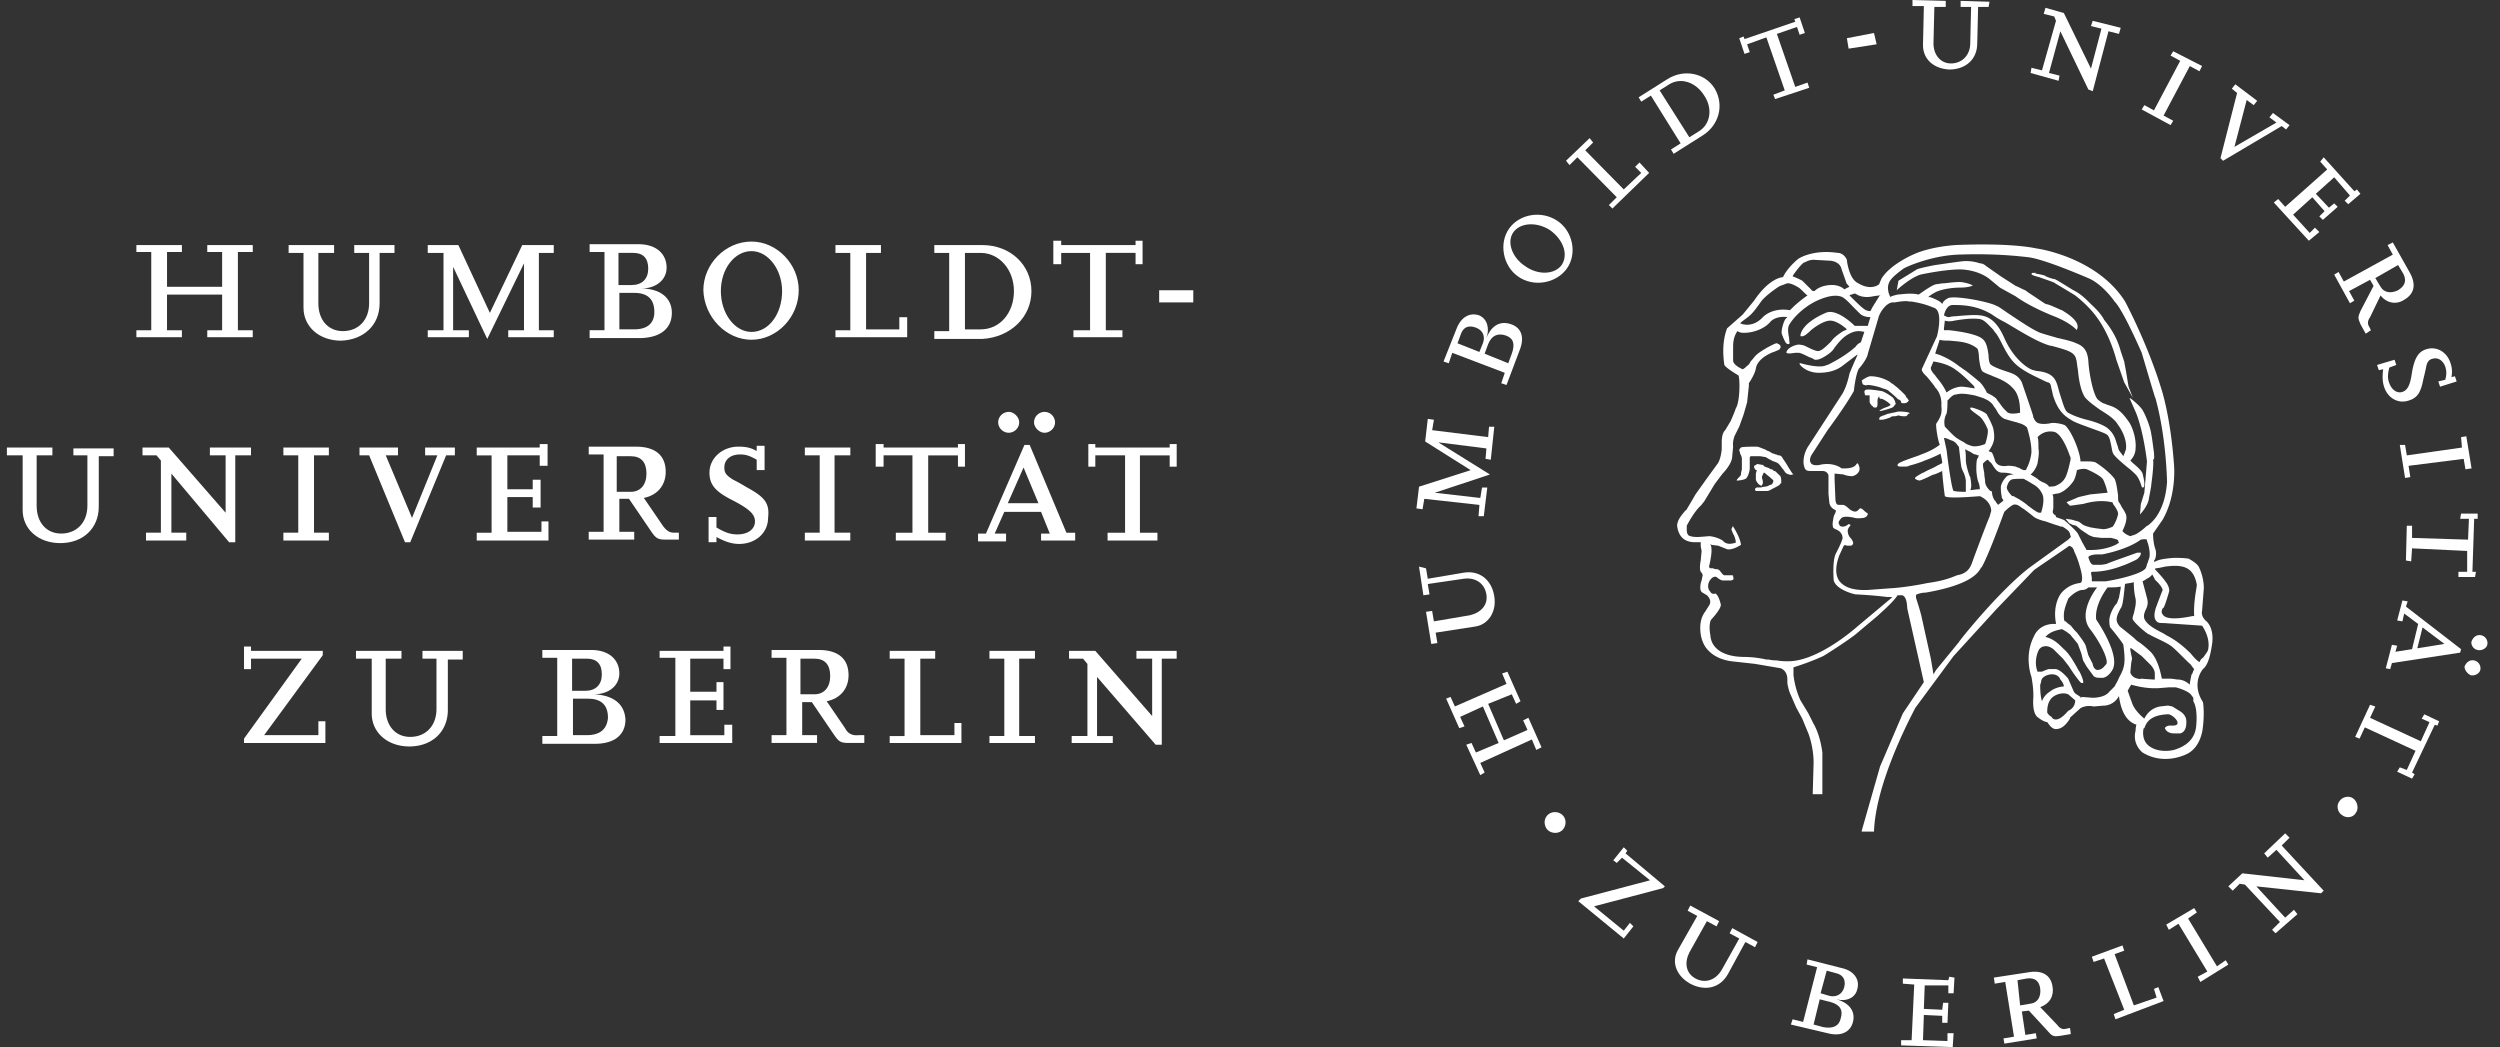 <svg xmlns="http://www.w3.org/2000/svg" fill="none" viewBox="0 0 191 80">
  <rect x="0" y="0" width="191" height="80" fill="#333333" stroke="none"/>
  <path
    fill="#fff"
    d="m151.996.133-2.205-.067v.465h.802l-.067 2.789c0 .863-.602 1.527-1.471 1.527-.802 0-1.337-.664-1.337-1.527l.067-2.789h.869V.066L146.114 0v.465h.869l-.067 2.987c0 1.063.802 1.793 2.006 1.86 1.27 0 2.139-.797 2.139-1.992l.066-2.789h.803l.066-.398ZM135.753 2.59l1.537-.532.201.598.401-.133-.401-1.195-.401.133.067.199-3.877 1.328-.067-.2-.334.133.401 1.195.401-.133-.201-.597 1.471-.531 1.403 4.05-.869.332.134.332 2.607-.864-.134-.398-.935.332-1.404-4.05Z"
  />
  <path
    fill="#fff"
    fill-rule="evenodd"
    d="m130.071 10.357-2.206 1.394-.2-.332.735-.465-2.273-3.651-.735.464-.201-.332 2.206-1.394c1.27-.797 2.875-.465 3.61.73.735 1.262.334 2.789-.936 3.586Zm-3.275-3.453 2.272 3.585.736-.464c.869-.532 1.069-1.727.401-2.722-.669-1.063-1.805-1.395-2.674-.863l-.735.464Z"
    clip-rule="evenodd"
  />
  <path
    fill="#fff"
    d="m125.391 13.21-1.336 1.262-2.942-2.987.602-.598-.267-.332-1.805 1.726.267.332.602-.597 3.008 3.054-.602.597.268.266 2.807-2.722-.735-.797-.334.332.467.465Z"
  />
  <path
    fill="#fff"
    fill-rule="evenodd"
    d="M118.974 16.865c1.203.797 1.537 2.523.735 3.652-.802 1.128-2.54 1.46-3.743.597-1.137-.797-1.471-2.523-.669-3.651.803-1.13 2.474-1.395 3.677-.598Zm-.535.73c-1.003-.664-2.273-.597-2.807.133-.535.73-.134 1.925.869 2.59 1.002.73 2.272.663 2.807-.067.535-.797.134-1.925-.869-2.656Z"
    clip-rule="evenodd"
  />
  <path
    fill="#fff"
    d="M83.281 25.23h-1.27v.532h3.743v-.531h-1.27v-5.91h2.273v.864h.535v-1.793h-.535v.332h-5.682v-.332h-.601v1.793h.601v-.863h2.206v5.909Z"
  />
  <path
    fill="#fff"
    fill-rule="evenodd"
    d="M61.022 22.172c0 2.059-1.67 3.785-3.61 3.785-1.938 0-3.609-1.726-3.676-3.785 0-1.991 1.671-3.717 3.677-3.717 1.938 0 3.61 1.726 3.61 3.718Zm-1.27.067c0-1.66-1.07-3.054-2.34-3.054-1.27 0-2.339 1.328-2.339 3.054 0 1.726 1.07 3.12 2.34 3.12 1.337 0 2.34-1.394 2.34-3.12ZM51.33 23.902c0-1.129-.87-1.86-2.34-1.86 1.137 0 1.939-.663 1.939-1.593 0-1.062-.802-1.792-2.14-1.792h-3.742v.597h1.136v5.976h-1.136v.597h4.01c1.404-.066 2.273-.73 2.273-1.925Zm-4.01 1.261v-2.788h1.136c1.002 0 1.537.465 1.537 1.46 0 .863-.535 1.328-1.537 1.328h-1.137Zm1.069-5.842c.735 0 1.136.398 1.136 1.195s-.468 1.261-1.27 1.261h-1.003v-2.456h1.137Z"
    clip-rule="evenodd"
  />
  <path
    fill="#fff"
    d="M12.76 22.509h4.211v2.722h-1.136v.53h3.476v-.53h-1.136v-5.976h1.136v-.53h-3.476v.53h1.136v2.656h-4.21v-2.656h1.136v-.53H10.42v.53h1.136v5.976h-1.136v.53h3.476v-.53H12.76v-2.722ZM29.002 23.172v-3.85h1.137v-.598h-3.075v.598H28.2v3.85c0 1.262-.802 2.125-2.005 2.125-1.136 0-1.872-.863-1.872-2.125v-3.85h1.203v-.598h-3.475v.598h1.136v4.183c0 1.46 1.203 2.522 2.874 2.522 1.738-.066 2.941-1.195 2.941-2.855ZM40.033 25.23V20.12l-2.807 5.776-2.607-5.51v4.846h1.203v.53H32.68v-.53h1.204v-5.91H32.68v-.597h2.34l2.406 5.179 2.474-5.179h2.406v.598H41.17v5.909h1.136v.53H38.83v-.53h1.203ZM68.708 25.164h-2.54v-5.842h1.136v-.598h-3.476v.598h1.136v5.909h-1.136v.53h5.481v-1.526h-.601v.93Z"
  />
  <path
    fill="#fff"
    fill-rule="evenodd"
    d="M75.058 18.724c2.14 0 3.744 1.527 3.744 3.519 0 1.992-1.605 3.519-3.744 3.652h-3.676v-.598h1.136v-5.975h-1.136v-.598h3.676Zm-1.336.598v5.842h1.203c1.47 0 2.54-1.261 2.54-2.921s-1.136-2.921-2.54-2.921h-1.203Z"
    clip-rule="evenodd"
  />
  <path
    fill="#fff"
    d="M88.56 22.174h2.607v.929H88.56v-.93ZM5.607 34.789h1.07v3.85c0 1.262-.802 2.125-2.005 2.125-1.137 0-1.872-.863-1.872-2.125v-3.85h1.203v-.598H.527v.598h1.204v4.182c0 1.461 1.203 2.523 2.874 2.523 1.738 0 2.941-1.128 2.941-2.788v-3.85h1.136v-.598H5.607v.53ZM17.238 34.789h-1.203v-.598h3.142v.598h-1.203v6.639h-.468l-4.412-5.245v4.515h1.136v.597h-3.075v-.597h1.137v-5.51l-.334-.4h-1.07v-.597h2.005l4.345 4.98v-4.382ZM22.788 40.698H21.65v.597h3.476v-.597h-1.136v-5.91h1.136v-.597h-3.476v.598h1.137v5.909ZM28.201 34.789h-.735v-.598h2.941v.598h-.936l2.006 4.78 1.938-4.78h-.936v-.598h2.273v.598h-.668l-2.741 6.639h-.401l-2.74-6.64ZM41.368 40.632h-2.606v-2.655H40.7v.796h.602V36.65H40.7v.73h-1.938v-2.59h2.473v.798h.601v-1.66h-.601v.265h-4.813v.598h1.136v5.909h-1.136v.597h5.481v-1.46h-.535v.796Z"
  />
  <path
    fill="#fff"
    fill-rule="evenodd"
    d="M51.864 40.697v.53h-.936c-.669 0-.802-.066-1.203-.663l-1.672-2.457h-.735v2.523h1.137v.598h-3.476v-.598h1.136v-5.909h-1.136v-.597h3.61c1.47 0 2.272.664 2.272 1.925 0 1.063-.668 1.793-1.671 1.992l1.404 2.058c.267.398.534.598.868.598h.402Zm-4.746-5.843v2.722h1.07c.734 0 1.202-.53 1.202-1.394 0-.863-.4-1.328-1.203-1.328h-1.07Z"
    clip-rule="evenodd"
  />
  <path
    fill="#fff"
    d="M57.077 37.243c-.334-.199-.669-.398-1.07-.597-.534-.332-.668-.531-.668-.93 0-.597.468-.996 1.203-.996.401 0 .669.067 1.27.399v.796h.602v-1.858h-.602v.398c-.468-.266-.869-.332-1.404-.332-1.203 0-2.205.863-2.205 1.992 0 .929.467 1.46 1.804 2.124 1.27.664 1.672 1.062 1.672 1.594 0 .597-.535.995-1.337.995-.535 0-.936-.133-1.605-.53V39.5h-.601v1.925h.601v-.398c.602.331 1.137.53 1.738.53 1.27 0 2.206-.862 2.206-1.991.134-1.129-.267-1.593-1.604-2.324ZM64.965 34.789H63.76v5.909h1.203v.597H61.49v-.597h1.136v-5.91h-1.136v-.597h3.476v.598ZM67.506 33.927h-.602v1.726h.602v-.863h2.205v5.909h-1.27v.597h3.81V40.7h-1.336v-5.91h2.272v.864h.535v-1.726h-.535v.265h-5.681v-.265ZM76.262 32.265c0-.465.401-.797.802-.797s.802.399.802.797c0 .465-.4.797-.802.797a.81.81 0 0 1-.802-.797Z"
  />
  <path
    fill="#fff"
    fill-rule="evenodd"
    d="M79.537 41.297h2.607V40.7h-.669l-2.807-6.706h-.401l-2.941 6.772h-.602v.598h2.14v-.598h-.87l.736-1.66h2.807l.668 1.66h-.668v.531Zm-2.54-2.855L78.2 35.72l1.136 2.722h-2.34Z"
    clip-rule="evenodd"
  />
  <path
    fill="#fff"
    d="M80.605 32.265c0 .465-.4.797-.802.797-.4 0-.802-.399-.802-.797 0-.465.401-.797.802-.797a.81.81 0 0 1 .802.797ZM89.364 33.927v.265h-5.682v-.265h-.534v1.726h.534v-.863h2.273v5.909h-1.337v.597h3.81V40.7h-1.337v-5.91h2.273v.864h.535v-1.726h-.535ZM24.66 49.726v.332l-4.48 6.108h4.145v-1.063h.535v1.66h-6.217v-.332l4.412-6.108h-3.877v.797h-.535v-1.726h.535v.332h5.481ZM32.277 50.323h1.07v3.85c0 1.262-.802 2.125-2.006 2.125-1.136 0-1.871-.863-1.871-2.124v-3.85h1.203v-.598h-3.476v.597H28.4v4.183c0 1.46 1.204 2.523 2.875 2.523 1.738 0 2.94-1.129 2.94-2.789v-3.85h1.137v-.664h-3.075v.597Z"
  />
  <path
    fill="#fff"
    fill-rule="evenodd"
    d="M47.318 51.45c0 .93-.802 1.594-1.939 1.594 1.47.067 2.34.73 2.407 1.926 0 1.195-.87 1.858-2.34 1.858h-4.01v-.597h1.136v-5.975h-1.137v-.598h3.744c1.337 0 2.139.73 2.139 1.793Zm-3.543 4.715h1.07c1.002 0 1.537-.465 1.604-1.328 0-.996-.535-1.46-1.538-1.46h-1.136v2.788Zm1.07-5.843h-1.137v2.457h1.003c.802 0 1.27-.465 1.27-1.262 0-.796-.401-1.195-1.137-1.195Z"
    clip-rule="evenodd"
  />
  <path
    fill="#fff"
    d="M54.739 53.51v.73h.535v-2.124h-.535v.73h-2.005v-2.523h2.54v.797h.534v-1.726h-.534v.332h-4.88v.53h1.203v5.976h-1.203v.531h5.548V55.37h-.602v.797h-2.606V53.51h2.005Z"
  />
  <path
    fill="#fff"
    fill-rule="evenodd"
    d="m63.16 53.575 1.403 2.058c.2.399.535.598 1.07.532h.4v.597h-1.136c-.668 0-.802-.066-1.203-.664l-1.671-2.456h-.736v2.523h1.137v.597h-3.476v-.597h1.136v-5.91h-1.136v-.597h3.61c1.47 0 2.272.664 2.272 1.926 0 1.062-.668 1.792-1.67 1.991Zm-2.006-3.253v2.722h1.07c.735 0 1.203-.53 1.203-1.394 0-.863-.401-1.328-1.204-1.328h-1.07Z"
    clip-rule="evenodd"
  />
  <path
    fill="#fff"
    d="M70.311 50.323h1.137v-.597h-3.476v.597h1.136v5.91h-1.136v.53h5.481v-1.527h-.535v.93h-2.607v-5.843ZM75.594 56.232h1.136v-5.909h-1.136v-.597h3.476v.597h-1.204v5.91h1.204v.53h-3.476v-.53ZM88.025 54.705l-4.345-4.98h-2.005v.598h1.07l.334.399v5.51h-1.203v.531h3.141v-.53h-1.203v-4.515l4.479 5.178h.467v-6.573h1.137v-.597h-3.075v.597h1.203v4.382ZM119.443 62.341c.268.332.201.863-.133 1.129-.335.265-.869.199-1.137-.133-.267-.399-.2-.863.134-1.129.334-.265.869-.199 1.136.133ZM124.056 71.105l-2.273-1.86 5.281-1.394.134-.132-3.008-2.523.134-.2-.268-.265-.802.996.267.2.401-.4 2.139 1.727-5.28 1.394-.201.2 3.476 2.854.735-.93-.267-.265-.468.598ZM132.345 70.908l1.938 1.062-.2.398-.736-.398-1.337 2.456c-.601 1.063-1.738 1.328-2.874.73-1.069-.597-1.47-1.66-.936-2.589l1.471-2.589-.735-.398.2-.399 2.206 1.195-.201.399-.735-.399-1.337 2.39c-.401.797-.267 1.594.468 1.992.735.399 1.538.133 2.005-.664l1.337-2.39-.735-.398.201-.398Z"
  />
  <path
    fill="#fff"
    fill-rule="evenodd"
    d="M139.629 78.938c1.002.265 1.738-.067 1.938-.863.201-.797-.267-1.46-1.27-1.727.802.2 1.471-.132 1.604-.796.201-.73-.267-1.394-1.203-1.594l-2.607-.663-.067.398.803.199-1.07 4.183-.802-.2-.134.399 2.808.664Zm-.067-4.78.735.199c.535.133.735.53.602 1.062-.134.531-.602.797-1.137.664l-.668-.2.468-1.725Zm-.535 2.19.802.2c.736.199 1.003.597.802 1.261-.133.598-.601.797-1.337.664l-.735-.2.468-1.924Z"
    clip-rule="evenodd"
  />
  <path
    fill="#fff"
    d="m146.983 77.543-.067 1.926 1.871.066v-.597h.468L149.188 80l-3.943-.133v-.398h.802l.2-4.25-.869-.066v-.398l3.476.133.067-.266.401.067-.067 1.195h-.401v-.598h-1.805l-.066 1.793 1.403.066.067-.53h.401l-.067 1.526h-.401v-.531l-1.403-.067Z"
  />
  <path
    fill="#fff"
    fill-rule="evenodd"
    d="m158.147 78.538-.335.066c-.267.067-.468-.066-.668-.332l-1.27-1.327c.735-.266 1.069-.863.936-1.594-.134-.863-.802-1.261-1.872-1.062l-2.607.398.067.465.802-.133.669 4.183-.803.133.067.398 2.474-.398-.067-.399-.802.133-.268-1.793.535-.066 1.47 1.594c.335.398.468.398.936.331l.802-.132-.066-.465Zm-4.011-3.651.735-.133c.602-.067.936.199 1.003.796.067.598-.201 1.063-.735 1.129l-.802.133-.201-1.925Z"
    clip-rule="evenodd"
  />
  <path
    fill="#fff"
    d="m163.026 76.812 1.738-.597-.201-.664.334-.133.401 1.062-3.676 1.394-.134-.398.802-.332-1.537-3.917-.802.266-.134-.399 2.34-.863.133.399-.735.265 1.471 3.917ZM167.17 70.175l.668-.465-.2-.331-2.139 1.26.2.4.736-.466 2.206 3.652-.736.398.201.399 2.139-1.328-.201-.332-.668.465-2.206-3.652ZM172.984 65.195l1.604-1.527.334.332-.601.597 3.208 3.453-.2.199-4.947-.531 2.206 2.39.669-.598.267.332-1.671 1.46-.268-.265.602-.597-2.674-2.855-.401-.066-.534.53-.335-.331 1.07-.996 4.746.53-2.139-2.323-.669.598-.267-.332ZM179.803 61.013c-.335-.265-.869-.132-1.07.2-.267.332-.133.863.201 1.062.334.265.869.199 1.069-.2.201-.265.134-.796-.2-1.062ZM110.82 53.243l.334.73 3.944-1.725-.334-.797.401-.133 1.003 2.257-.335.2-.334-.73-1.805.73 1.203 2.788 1.805-.797-.334-.73.401-.2 1.003 2.258-.401.2-.335-.797-3.943 1.792.334.73-.334.2-1.07-2.324.401-.133.334.73 1.738-.73-1.203-2.788-1.738.796.334.73-.401.133-1.002-2.257.334-.133ZM108.413 43.289l.334 2.19.468-.066-.134-.796 2.741-.399c.869-.132 1.604.332 1.738 1.195.133.797-.402 1.395-1.27 1.594l-2.741.465-.134-.797-.468.066.401 2.457.468-.067-.133-.796 3.008-.465c1.002-.133 1.671-1.129 1.47-2.324-.2-1.261-1.136-1.992-2.339-1.792l-2.741.464-.134-.796-.534-.133ZM109.551 32.069l-.134.797 4.278.53.067-.796h.401l-.267 2.523-.401-.066.067-.797-3.677-.465 3.944 2.456-4.211 1.395 3.476.398.133-.797h.401l-.267 2.191h-.401l.067-.863-4.211-.465-.134.797-.468-.066.201-1.66 3.943-1.261-3.475-2.191.2-1.727.468.067Z"
  />
  <path
    fill="#fff"
    fill-rule="evenodd"
    d="M116.1 26.757c.401-.996.134-1.726-.668-1.992-.802-.265-1.471.067-1.872 1.063.267-.73.067-1.461-.535-1.727-.735-.265-1.403.133-1.738.996l-1.002 2.523.401.133.267-.797 4.011 1.527-.268.797.401.133 1.003-2.656Zm-4.746-.531.268-.73c.2-.532.601-.664 1.136-.465.535.199.735.664.535 1.195l-.268.664-1.671-.664Zm2.072.797.268-.73c.267-.665.735-.864 1.337-.665.601.2.735.664.468 1.395l-.268.73-1.805-.73Z"
    clip-rule="evenodd"
  />
  <path
    fill="#fff"
    d="m143.374 3.384-2.139.332-.134-.797 2.072-.398.201.863ZM159.884 1.592l2.139.531-.134.465-.802-.199-1.203 4.581-.334-.133-2.139-4.448-.869 3.187.802.199-.067.398-2.139-.597.067-.399.802.2 1.07-3.785-.134-.332-.802-.199.133-.465 1.404.399 2.072 4.249.802-3.054-.802-.2.134-.398ZM167.303 5.045l.735.398.201-.398-2.206-1.129-.2.332.735.398-2.005 3.785-.736-.399-.2.332 2.206 1.195.2-.332-.735-.398 2.005-3.784ZM173.653 8.633l1.27.93-.267.331-.334-.265-4.479 2.655-.2-.199 1.27-4.98-.401-.331.267-.332 1.671 1.261-.267.332-.535-.398-.936 3.585 3.209-1.859-.535-.398.267-.332ZM176.462 17.794l-1.27-1.394 1.47-1.328.936 1.062-.401.398.268.266 1.136-.996-.268-.265-.401.331-1.002-1.062 1.403-1.261 1.204 1.394-.401.398.267.266.936-.797-.268-.332-.2.133-2.34-2.59-.267.333.535.597-3.209 2.855-.535-.597-.334.265 2.674 2.921.802-.664-.334-.332-.401.399ZM182.142 29.543c-.134-.399-.134-.863-.067-1.328l-.335.066-.133-.398 1.337-.398.133.398-.534.2c-.134.53-.134.862 0 1.194.2.531.601.797 1.002.664s.602-.531.736-1.527c.2-1.062.467-1.527 1.069-1.726.802-.266 1.604.2 1.872 1.062.133.399.133.73.067 1.063l.267-.067.134.398-1.27.399-.134-.399.535-.132c.126-.502.073-.707.011-.952l-.011-.044c-.201-.531-.602-.73-1.003-.598-.267.067-.401.266-.468.664a17.36 17.36 0 0 1-.201.863c-.2 1.063-.467 1.46-1.136 1.66-.802.266-1.604-.2-1.871-1.062ZM188.225 35.056l.134.797.468-.066-.401-2.457-.401.067.067.796-4.211.598-.134-.797h-.401l.401 2.523.401-.066-.134-.863 4.211-.532ZM187.824 43.686h.668v-1.593l-4.211-.2-.067.997-.401-.067.067-2.656h.401v.93l4.278.133.067-1.594h-.669l.067-.398h1.27v.398h-.267l-.134 4.05h.268l-.067.399h-1.27v-.399ZM189.294 49.661c.334.067.668-.132.735-.398a.612.612 0 0 0-.468-.73c-.334-.067-.601.133-.735.465-.067.265.134.597.468.663ZM188.759 51.587c.334.066.669-.133.735-.399a.61.61 0 0 0-.468-.73c-.334-.066-.601.133-.735.465 0 .265.201.531.468.664Z"
  />
  <path
    fill="#fff"
    fill-rule="evenodd"
    d="m182.609 51.122.134-.465 5.214-.796.067-.266-4.211-3.253.133-.398-.401-.067-.401 1.527.401.066.134-.597 1.069.797-.467 1.925-1.271.2.134-.465-.401-.067-.468 1.793.334.066Zm2.474-3.187 1.671 1.262-2.072.332.401-1.594Z"
    clip-rule="evenodd"
  />
  <path
    fill="#fff"
    d="m183.879 58.823.669-1.46-3.877-1.793-.401.863-.334-.133 1.136-2.456.401.133-.401.863 3.877 1.792.668-1.46-.601-.266.2-.332 1.137.532-.134.331-.201-.066-1.737 3.652.2.132-.2.332-1.137-.53.201-.333.534.2Z"
  />
  <path
    fill="#fff"
    fill-rule="evenodd"
    d="m181.14 25.227-.134-.265c-.133-.2-.133-.465.067-.73l.802-1.66c.468.597 1.203.73 1.805.332.802-.465.936-1.195.401-2.125l-1.27-2.257-.401.2.401.73-3.743 2.058-.401-.73-.335.198 1.204 2.191.334-.199-.401-.73 1.604-.863.267.465-1.002 1.925c-.201.465-.201.531 0 .996l.401.73.401-.265Zm2.072-4.979.401.664c.268.531.134.93-.401 1.262-.535.265-1.069.199-1.337-.266l-.401-.664 1.738-.996Z"
    clip-rule="evenodd"
  />
  <path
    fill="#fff"
    d="M143.841 29.675c-.267-.133-.936-.266-1.136-.266-.134.067-.335 0-.401-.066l-.067-.266c.067-.066.468-.332.668-.332.735 0 1.337.332 1.538.465 0 .066.066.066.066.066.083.041.166.108.28.2.07.056.153.123.255.199 0 .04.026.056.061.078.022.013.047.03.073.054l.401.399c.067.199.134.199.134.199l.066.133c.067 0 .067.066 0 .133-.066.066-.133.132-.267.132h-.134c-.133 0-.133-.066-.133-.066 0-.097-.036-.123-.082-.156a.426.426 0 0 1-.052-.043c-.067 0-.134-.067-.2-.133-.128-.126-.309-.28-.441-.391-.076-.065-.137-.116-.161-.14-.067-.067-.201-.133-.468-.2ZM145.579 31.802c.067 0 .134-.067.134-.067s0-.066.133-.132c.067 0 .067-.067 0-.067-.067-.066-.802-.133-.936-.066-.027 0-.066.011-.112.025-.065.018-.143.041-.222.041a1.896 1.896 0 0 1-.242.058c-.103.02-.187.036-.226.075a.238.238 0 0 0-.1.033.238.238 0 0 1-.1.033c-.201.067-.334.133-.334.266 0 .033 0 .05.008.058s.025.008.058.008h.134c.134 0 .334-.066.535-.133.067 0 .134-.066.134-.066.07-.035.103-.051.139-.06.031-.006.065-.006.128-.006.067 0 .134 0 .334-.067.201.067.334.067.401.067h.134Z"
  />
  <path
    fill="#fff"
    d="M144.443 30.936c-.066-.133-.467-.398-.668-.465-.134 0-.201 0-.201-.199a.51.51 0 0 0-.133.332v.2c0 .132 0 .331-.134.331h-.067c-.098 0-.124-.035-.157-.08a.4.4 0 0 0-.043-.052c-.067 0-.067-.067-.067-.067-.134-.133-.134-.2-.134-.332v-.398h-.334s-.134-.332 0-.399c.134-.132 1.203.067 1.203.067.201 0 .802.398.936.531.026.05.051.092.073.127.035.056.061.098.061.139l.067.199c-.032 0-.063.043-.101.097-.044.06-.096.133-.167.168-.134.067-.802.266-.936.266h-.067c.067-.067.134-.133.468-.266.201-.066.335-.133.401-.199ZM157.2 23.562h.001c.178.08.319.141.343.141.01.01.047.033.103.068.332.208 1.319.825 1.033 1.393v.066l-.067-.066c-.601-.598-1.671-.996-1.671-.996-2.005-.796-2.941-1.527-2.941-1.527l-1.203-.664-.802-.664c-.936-.73-2.206-.73-2.206-.73-1.27 0-3.075.398-3.075.398-.802.266-1.738 1.13-1.738 1.13l-.067.066.134-.73a168.1 168.1 0 0 0 1.404-.864c.067-.066 1.337-.332 1.404-.332 0 0 1.336-.199 1.871-.265a3.23 3.23 0 0 1 1.538.132c.267 0 .468.2.468.2l1.136.796 1.136.73c.101.034.268.117.418.191.15.075.284.142.318.142.066.066.267.199.668.464l.316.212c.3.203.57.386.62.386.127 0 .55.187.859.323Z"
  />
  <path
    fill="#fff"
    d="m162.623 29.543-.2-1.195-.134-.73-.268-.797c-.267-.996-.735-1.726-1.27-2.39 0 0-.2-.465-.935-1.129l-.201-.199c-.267-.266-.668-.664-1.203-.93-.052-.025-.253-.15-.485-.293l-.001-.001c-.367-.228-.81-.502-.851-.502 0 0-.067-.067-.201-.067-.267-.066-.601-.199-.668-.265-.267-.067-.535-.133-.735-.133l.133-.066h-.334l-.067.066c0 .067.067.133.602.266.048.023.214.08.408.148.352.12.795.274.795.316 0 0 1.337.797 1.538.93 0 0 1.069.797 1.738 1.792 0 0 .869 1.13 1.403 3.12l.602 1.727.668 1.195-.334-.863ZM164.497 34.093c.022.17.044.34.067.495 0 .072.005.14.009.2.012.164.021.283-.076.33.067.465-.134 1.86-.134 1.86 0 .126-.08.545-.139.853a4.717 4.717 0 0 0-.061.342c-.134.597-.669 1.128-.669 1.128l.067-.796.267-.863.201-2.39c-.334-2.656-.869-3.785-.869-3.785l-.468-1.062.134.066c.007.008.021.02.039.035l.022.018.029.024c.18.15.565.468.779.786.267.465.601 1.328.668 1.86.045.22.089.56.134.9ZM133.68 34.987v.797c0 .265-.2.796-.334.796-.067.067-.468.133-.602.133h-.067s0-.066.134-.199c.067-.066.201-.2.201-.266v-.066c0-.06.013-.106.028-.157.018-.062.039-.132.039-.241v-.73c0-.133-.067-.266-.067-.266 0-.033-.017-.05-.034-.067-.016-.016-.033-.033-.033-.066 0-.078-.023-.133-.042-.178a.227.227 0 0 1-.025-.087c0-.067.067-.133.134-.2.067-.066.936-.066 1.203-.066.089 0 .238.059.386.118.074.03.149.059.215.081.034 0 .051.017.067.033.017.017.034.033.067.033.034.034.084.05.134.067.05.016.1.033.134.066.051.026.092.05.127.072.057.036.099.061.14.061.033 0 .067.017.1.033.034.017.067.033.1.033.034 0 .067.017.101.034a.238.238 0 0 0 .1.033c.134 0 .201.066.267.133 0 .035.039.09.107.186.057.081.135.192.228.345.2.331.401.664.467.73l.067.066h-.067s-.133.067-.267 0a.507.507 0 0 1-.267-.132c-.034-.034-.067-.083-.1-.133-.034-.05-.067-.1-.101-.133a1.42 1.42 0 0 1-.098-.127c-.09-.124-.212-.292-.303-.338-.04-.04-.152-.08-.265-.12-.074-.026-.149-.052-.203-.079-.038-.038-.055-.054-.074-.061-.015-.005-.031-.005-.059-.005a.353.353 0 0 0-.101-.067c-.033-.016-.067-.033-.1-.066-.033 0-.05-.017-.067-.033-.017-.017-.033-.033-.067-.033-.027 0-.089-.012-.162-.025-.103-.019-.227-.042-.306-.042h-.668s-.067.067-.067.133Z"
  />
  <path
    fill="#fff"
    d="m135.953 36.315-.268-.266s-.066-.066-.133-.066-.067-.067-.067-.067c-.034 0-.05-.016-.067-.033-.017-.016-.033-.033-.067-.033h-.067s-.2-.133-.267-.133a.238.238 0 0 1-.1-.033c-.034-.017-.067-.033-.101-.033l-.133-.133c-.067 0-.401-.066-.401-.066-.034 0-.084.033-.134.066s-.1.066-.134.066v.133l.067.133s.067.066.134.066c0 .028-.012.067-.025.112-.019.065-.042.143-.042.22v.399c0 .066.134.265.201.332.066.066.2.133.2.133s.067 0 .067-.067c.067-.066.067-.133.067-.2 0-.125-.027-.198-.047-.252-.011-.03-.02-.055-.02-.079v-.066c0-.067.067-.2.134-.332.028 0 .044 0 .059.005.02.007.036.023.074.06.034.034.117.1.201.167.083.066.167.133.2.166l.067.066a.4.4 0 0 0 .053.043c.045.033.081.06.081.157-.067.199-.134.265-.267.265a.711.711 0 0 1-.335.133c-.078 0-.179.023-.263.041a.826.826 0 0 1-.138.025h-.267s-.134.067-.134.133.067.133.067.133h.869a.708.708 0 0 0 .334-.133c.134-.066.535-.266.602-.332.025-.025.041-.05.055-.072.021-.035.037-.06.079-.06v-.2c0-.199-.067-.398-.134-.398Z"
  />
  <path
    fill="#fff"
    fill-rule="evenodd"
    d="M168.572 47.467c-.468-.398-.334-.796-.334-.796l.134-1.727c0-.863-.335-1.527-.335-1.527-.103-.309-.489-.538-.687-.656a.822.822 0 0 1-.115-.074c-.401-.066-.869-.066-1.069-.066h-.067c-1.003.066-1.27.199-1.404.265-.025 0-.041.01-.055.018-.021.014-.037.023-.078-.018 0 0 0-.066.066-.132.067-.133.134-.399.067-.73-.2-.532-.2-1.13-.2-1.262l.735-1.062c1.069-1.86.869-4.117.869-4.117-.267-3.85-1.003-5.975-1.003-5.975-1.069-3.452-2.74-6.573-2.74-6.573-2.139-3.386-6.685-4.05-6.752-4.05-2.06-.433-5.579-.288-6.088-.267l-.04.001-.021.001c-2.006.133-3.142.664-3.142.664s-1.805.73-2.54 1.859c0 0-.134.266-.2.465-.134.132-.736.464-1.605-.067-.735-.332-.869-1.792-.869-1.792s-.2-.531-.735-.531c-1.805-.266-2.874.398-2.874.398-.067 0-.936.73-1.27 1.46-.201 0-1.137.2-2.206 1.793l-.869 1.062-1.203 1.063c0 .009-.009.035-.024.077-.092.264-.407 1.167-.177 2.711.067.133.401.398 1.07.797.133.199.133 2.058-.201 2.523 0 .066-.334.863-.401.995l-.401.664c-.067.067-.267.266-.267.93v.53s-.067.798-.335 1.13l-.869 1.195-.802 1.128s-.534.93-.668 1.129c0 .04-.026.057-.061.078a.376.376 0 0 0-.073.055l-.078.099-.038.047c-.194.24-.43.533-.485.916 0 0 0 .597.401.996.2.199.534.332.935.332h.468v.332l.067.332-.067.73s-.133.597 0 .863c0 0 .201.2.134.332l-.067.332-.067.2c0 .006-.001.019-.004.035l-.004.027c-.024.16-.083.555.142.667l.334.2s.401.331.201.73l-.334.531s-.268.332-.335.797c0 0-.2.996.335 1.859.401.597 1.069.995 2.005 1.128l1.805.2 1.938.331s.535.133.535.864v.265s.067.531.267.93l.401.929.468.863.468 1.129s.401.996.401 2.257l-.067 2.324v.066h.736v-3.187s-.134-1.261-.669-2.19l-.401-.797-.601-.996s-.402-.797-.535-1.925v-.598a5.51 5.51 0 0 1 .077-.025c.321-.104 1.286-.416 2.195-.838.134-.066 1.805-1.129 2.474-1.66.539-.455.915-.77 1.18-.992l.003-.002c.391-.328.542-.454.622-.533.024-.024.076-.071.146-.135.311-.282.985-.892 1.257-1.325h.268c.066 0 .133 0 .2.066.268.2.268.93.268.93l1.27 5.643-1.605 2.39-1.738 4.05-1.403 4.913v.066h.935v.133c.06-3.522 2.469-8.236 3.027-9.328.074-.144.115-.225.115-.233l2.941-3.983 3.276-3.585 2.874-2.988c.035-.034.675-.47 1.315-.905l.002-.002c.582-.395 1.163-.79 1.29-.885.067-.067.134-.067.2 0 .201.066.268.398.268.398.267.531.401 1.062.401 1.062.267.863.2 1.129.134 1.262-.067.066-.134.066-.134.066-1.003.133-1.471.863-1.471.863-.535.863-.401 1.86-.334 2.191v.066h-.134c-1.203 0-1.537.93-1.537.93-.802 1.527-.201 3.12-.201 3.12s.201.996.134 1.727l-.001.046c-.006.239-.029 1.103.402 1.348.334.265.602.332.669.332a.213.213 0 0 1 .022.027l.021.029.016.023h.001c.097.14.277.4.541.452h.067c.401 0 .735-.266 1.07-.797v-.066c.066-.067.802-.73.802-.73s.401-.266 1.002-.133c.028 0 .159-.012.312-.025h.004c.216-.02.475-.042.553-.042a1.357 1.357 0 0 0 1.07-.73c.067.465.267 1.859 1.337 2.19-.067.2-.067.466-.067.466-.268 1.062.535 1.66.535 1.66 1.738 1.062 3.475.066 3.475.066 1.07-.598 1.137-2.058 1.137-2.058.134-1.129 0-1.86 0-1.86-.936-1.46 0-2.522 0-2.522.334-.266.535-.863.668-1.726.268-1.395-.401-1.926-.401-1.926Zm-.535 3.12c-.2-.132-.401-.331-.668-.663-.602-.598-1.203-1.063-1.872-1.394a.336.336 0 0 0-.1-.067c-.033-.016-.067-.033-.1-.066-.669-.332-1.27-.664-1.471-1.129-.059-.235-.013-.366.044-.532l.01-.026.013-.04c.134-.265.267-.53.134-.995a50.25 50.25 0 0 0-.222-.839 18.87 18.87 0 0 1-.112-.423c.133-.066.233-.132.308-.182.076-.05.126-.083.159-.083a.892.892 0 0 1 .076-.062c.066-.05.145-.111.192-.204.022.044.052.096.082.148.059.103.118.206.118.25 0 0 .535.465.602.797-.067.133-.535 1.395-.535 1.395-.133.464-.133.796.067.995.134.133.267.133.535.133l2.941.2c.535.796.535 1.46.468 1.792 0 .066 0 .133-.401.664-.134.066-.201.199-.268.332Zm-21.657-4.979v-.132c0-.067.401-.2.735-.2 3.447-.592 4.002-1.511 4.206-1.85l.005-.009c0-.066.067-.066.067-.066.466-.822 1.212-2.84 1.557-3.77.1-.27.166-.449.181-.479.067-.066.401-.398.669-.531.245-.097.49.091.63.198.05.04.087.068.105.068.134.066.869.663.869.663.267.2.869.332.869.332l.235.082c.245.086.575.203.768.25.133.067.2.067.267.067s.535.332.535.398c0 .033.016.05.033.066.017.017.034.034.034.067s.016.083.033.133.033.1.033.132l-.2.2-2.941 2.124c-2.34 1.793-5.415 5.643-5.415 5.71l-1.738 2.124-.2.332-.201-1.195-.735-3.32a19.455 19.455 0 0 0-.312-1.055c-.059-.184-.089-.276-.089-.339Zm-3.743-.53h-.201c-1.002 0-1.604-.266-1.938-.731-.399-.622-.119-1.484-.027-1.768.016-.05.027-.081.027-.091l.334-.73c.067-.133.134-.133.267-.067h.201c.134 0 .2 0 .267-.133.067-.132-.133-.398-.133-.398a.838.838 0 0 1-.268-.597c0-.133.067-.266.201-.399v-.066c-.067-.066-.201-.066-.201 0-.401.266-.601.066-.601.066l-.035-.065c-.052-.093-.087-.157-.032-.267.067-.132.2-.265.2-.265s.201-.2 1.003 0c.2.066.668 0 .668 0 .335-.067.335-.332.335-.332-.201-.133-.268-.2-.335-.266s-.067-.066-.2-.133c-.029 0-.045 0-.059.006-.02.007-.036.023-.075.06l-.015.016-.013.014c-.126.13-.272.28-.707-.03-.334-.331-.468-.331-.535-.331h-.2c-.201 0-.268 0-.335-.332l-.067-1.593v-.465l.669.066a1.8 1.8 0 0 0 .668.133.735.735 0 0 0 .401-.2c.134-.132.268-.331.067-.73l-.067-.066-.066.067c-.182.361-.86.34-1.084.333l-.053-.002c-.735-.53-1.671-.265-1.671-.265-.334.066-.601 0-.668-.133-.201-.265.067-.664.067-.664l1.203-1.859s1.337-1.792 2.005-2.987c.134-1.195.334-1.66.401-1.726.468-.532.669-.996.669-1.13.668-2.256.802-2.721.802-2.721.067-.332.534-1.129 1.069-1.195h.201c.334-.067.869-.133 1.069-.067h.201l.068.014.088.016h.001c.337.062.828.151 1.514.435.802.2.267 2.191.267 2.191l-1.136 2.457c-.134.199.334.597.334.597.067.066.669.797.669.863 0 0 .534.465.467 1.394.062.552-.047.764-.169 1.002l-.031.06c-.033.067-.067.117-.1.166-.034.05-.067.1-.101.167 0 .53.201 1.46.268 1.527v.066c-.268.2-.669.465-1.404.73a4.621 4.621 0 0 1-.535.2c-.936.331-1.27.464-1.27.597v.066c.067.067.201.067.401.067.201 0 .401 0 .468-.067.268-.066.936-.265 1.203-.398.201-.066.869-.332 1.204-.531.066.265.133.531.133.73l-.401.2c-.133.088-.327.176-.52.265-.096.044-.193.088-.282.133-.051.025-.092.05-.128.072-.057.035-.098.06-.139.06-.134.067-.602.332-.602.399v.066a.712.712 0 0 0 .334.133c.067 0 .401-.133.802-.332.134-.066.268-.133.335-.133.2-.066.468-.199.601-.265v.066a30.928 30.928 0 0 0 .201 1.859c.134.133 1.002.133 2.674 0 .735.332.869.863.869 1.129l-.134.464c-.267.598-1.27 3.32-1.27 3.32 0 .033-.017.066-.034.1-.016.033-.033.066-.033.1-.134.331-.334.796-1.136.929-.802.332-1.337.464-2.273.597-1.604.332-2.741.398-2.808.398l-1.804.133Zm-6.083-23.437c.267 0 .535.133.869.332.1.067.217.183.334.299.117.116.234.232.334.299a9.87 9.87 0 0 0-1.002.796l-.335.332c-1.203-.199-1.871.332-2.072.531-.601.664-1.337.664-1.738.465.111-.11.262-.22.397-.318.111-.08.212-.153.272-.213.298-.237.543-.58.83-.981l.106-.148c.334-.464 1.403-1.195 1.47-1.195l.535-.199Zm4.746.266-.401.199-.067-.066c-.535-.399-1.27-.266-1.671-.133l-.046.022-.035.016a1.414 1.414 0 0 0-.454.294c-.067 0-.2 0-.267-.133l-.669-.664a6.545 6.545 0 0 0-.735-.332l.067-.133.2-.265s.335-.465.602-.664h.067c.2-.133.468-.2.668-.2l1.203.067s.803 0 .936.664l.401 1.129c.039 0 .055.022.088.066.024.032.056.077.113.133Zm2.273.73-.535.863-.134.266c-.067 0-.2 0-.334-.067-.201-.066-.735-.597-1.136-.996l-.134-.132c.037-.038.096-.054.164-.073a.938.938 0 0 0 .17-.06h.134c.267.2.735.332 1.337.2 0 0 .401-.067.601-.067-.067 0-.133.066-.133.066Zm24.063 24.432h-.133c-1.605.332-2.139.133-2.273-.133-.134-.133-.067-.332 0-.465.067 0 .134-.066.468-1.195.134-.332-.201-.796-.267-.863-.067-.132-.602-.73-.803-.93l.067-.066c.201 0 .736-.132.736-.132 1.136-.133 2.139-.133 2.406 1.394 0 .053-.019.174-.046.342-.074.458-.204 1.27-.155 2.048Zm-15.24-8.83a1.319 1.319 0 0 1-.201-.531c0-.066 0-.133-.066-.2h-.067s-.401-.331-.401-.73c0-.092-.015-.184-.03-.284a2.353 2.353 0 0 1-.037-.38c-.067-.331-.134-.663-.067-.73.067-.066.2-.199.334-.265l.334.332c0 .033.017.05.034.066s.033.033.033.066l.074.101c.165.228.311.43.662.43h.066c.286 0 .474.049.689.104l.064.017.05.012c-.201 0-.468.067-.535.133-.201.2-.401.465-.468.797 0 .199 0 .465.067.73v.066c0 .041.025.083.061.14.021.034.047.075.072.126a1.68 1.68 0 0 1-.2.166c-.067.05-.134.1-.201.166-.106-.106-.156-.193-.19-.252-.029-.051-.046-.08-.077-.08Zm-1.872-1.793-.067-.132c-.133-.399-.267-.863-.267-1.195 0-.266 0-.598-.067-.797l.401.2c.045.021.089.05.134.08.089.06.178.118.267.118.034 0 .067.017.101.034a.233.233 0 0 0 .1.033h.067c-.026.05-.042.091-.055.126a.355.355 0 0 1-.079.14c-.067.198-.067.53-.067.796 0 .265.067.73.134.93.067.132.134.398.134.597-.144 0-.287.019-.42.037-.115.015-.223.03-.316.03.134-.2.067-.665 0-.997Zm-1.403-2.788c.2.066.334.2.467.398l.067.067c.028.193.056.445.084.696.039.352.078.703.117.897.067.2.134.332.2.465.067.199.134.398.134.597v.797c-.622 0-.802-.04-.883-.058a.245.245 0 0 0-.053-.008c-.133-.133-.401-1.992-.535-3.12l-.2-.93c.134 0 .267.059.401.118.067.03.134.059.201.081Zm-.402-2.058c.067-.332.067-.664.067-.996a2.24 2.24 0 0 0 .027-.027l.026-.027.047-.048c.169-.177.346-.363.569-.363.401-.113.851-.032 1.224.035l.18.032.205.063c.397.12.916.275 1.198.667.034.066.084.133.134.2.05.066.1.132.134.198.133.266.334.532.601.664.201.067.669.2.936.266.033 0 .067.016.1.033.034.017.067.033.101.033.267.067.467.2.601.332l.045.165h.001c.099.355.288 1.025.288 1.694 0 .133-.066.598-.267 1.062 0 .034-.017.05-.033.067-.017.016-.034.033-.034.066-.019.039-.033.072-.045.1-.027.066-.041.1-.089.1h-.133c-.051-.026-.093-.042-.128-.055a.36.36 0 0 1-.14-.078c-.066-.034-.117-.05-.167-.067a1.17 1.17 0 0 1-.167-.066c-.267-.067-.601-.067-.601-.067s-.602.133-.869-.199c-.086-.085-.117-.197-.145-.302-.017-.059-.032-.115-.056-.163-.067-.199-.134-.398-.267-.398-.067 0-.134-.066-.134-.066l.067-.067c.2-.332.267-.464.334-.73.067-.266 0-.797-.067-.996-.108-.323-.305-.69-.411-.888l-.028-.052-.011-.02-.009-.02-.009-.016c-.133-.199-1.002-.53-1.203-.53-.067 0-.067.066-.067.066 0 .096.283.298.463.426.067.049.121.087.139.105.334.199.601.73.735 1.062.067.265-.133.996-.2 1.129-.134.066-.736.265-1.07.132-.2-.066-.401-.132-.535-.265-.133-.067-.267-.133-.468-.266-.205-.102-.53-.44-.791-.712-.077-.08-.15-.156-.211-.217-.134-.598.133-.996.133-.996Zm.736-3.32c.468.332 1.002.863 1.203 1.063l.067.066c.067.066.134.133.134.266-.401-.067-.803-.133-1.003-.133-.268 0-.735.133-1.07.398-.067 0-.067.066-.067.066-.184-.458-.529-.885-.724-1.127v-.001c-.087-.108-.144-.179-.144-.2-.402-.398-.335-.597-.335-.597.034-.066.067-.15.101-.232.033-.083.066-.166.1-.233.401.067 1.136.2 1.738.664Zm8.69 7.038c-.067.332-.201.863-.335 1.128-.2.399-.468.532-.735.664-.134.067-.401.067-.535.067-.067-.133-.267-.266-.468-.332-.133-.067-.267-.133-.334-.2-.089-.088-.238-.177-.386-.265-.074-.044-.149-.089-.215-.133.267-.199.467-.597.534-.863l.033-.217c.053-.34.09-.58.034-.912v-.066c0-.332 0-.597-.067-.797.201-.199.602-.53 1.27-.398.535.133 1.003 1.261 1.204 1.859.066.066.066.266 0 .465Zm-3.811-3.784c-.334.066-.802.132-1.002-.067h-.001c-.133-.133-.334-.332-.467-.531a3.821 3.821 0 0 0-.17-.23c-.068-.086-.127-.16-.164-.235-.201-.199-.468-.332-.736-.465-.067-.199-.401-.73-.601-.863a20.93 20.93 0 0 0-1.07-.863c-.067-.033-.133-.083-.2-.132-.067-.05-.134-.1-.201-.133-.735-.598-1.537-.93-1.871-.996.066-.232.133-.431.192-.605.058-.175.108-.325.142-.457.2.066.468.066.735.066l.257.023c.61.052 1.297.11 1.882.575.067.066.134.398.134.73l.009.063c.064.449.134.936.325 1 .117.076.256.131.405.19.107.042.219.086.33.141.535.2 1.137.465 1.538.93.534.53.534 1.526.534 1.858Zm1.404 7.635a3.63 3.63 0 0 1-.601-.392c-.085-.064-.152-.115-.201-.14l-.067-.066a5.064 5.064 0 0 0-.859-.564c-.096-.05-.143-.075-.143-.1h-.134c-.201-.2-.468-.531-.401-.73.067-.266.2-.465.334-.531.134-.067.602-.067.936-.067.267.133.802.465.802.465.334.2.535.465.668.797.134.464-.066 1.128-.133 1.328h-.201Zm3.008 1.593c-.134-.2-.468-.531-1.003-.996-.041-.041-.159-.082-.322-.139-.1-.035-.219-.076-.346-.127 0-.066 0-.132-.067-.132l-.067-.067c-.133-.133-.133-.133-.067-.465v-.73c0-.066 0-.199-.066-.332.06 0 .106-.013.158-.028a.78.78 0 0 1 .243-.038c.334-.066.802-.398 1.136-.863.134-.133.267-.531.334-.93.201-.066.535-.133.736-.066.334.133 1.136.531 1.27.797.066.132.2.464.267.73 0 .033.017.083.033.133.017.05.034.1.034.133l-1.337.132-.869.2-.936.398.268.265c.033 0 .267-.033.501-.066.234-.033.468-.066.501-.066 1.169-.349 1.929-.19 2.146-.144.032.007.052.01.06.01 0 0 .067 0 .067.067 0 .066.067.133.067.133.2.266.334.531.334.664s-.134.597-.401.996c-.134.066-.468.199-.735.199l-.535-.066-.401-.067a.514.514 0 0 1-.134-.033c-.05-.017-.1-.033-.134-.033 0 0-.2-.067-.334-.133-.334-.266-.401-.266-.401-.266s-.267-.066-.468-.132l-.468-.067.268.332.267.133.267.066.402.332.601.399.334.132.602.067h.735c.268.066.535.133.535.199l.067.2c-.029 0-.045 0-.059.004-.02.007-.036.023-.075.061 0 0-.735.465-2.072.465h-.267l-.335-.597-.334-.664Zm3.676-6.44a4.376 4.376 0 0 1-.2.531 3.853 3.853 0 0 0-.17-.23c-.068-.085-.127-.16-.164-.235-.034-.066-.05-.133-.067-.199s-.033-.133-.067-.199c-.019-.056-.036-.113-.054-.171-.109-.358-.231-.757-.748-1.157-.401-.265-1.003-.465-1.537-.597-.535-.133-1.07-.332-1.404-.531-.216-.108-.345-.518-.492-.986-.035-.112-.071-.227-.11-.342a8.381 8.381 0 0 1-.135-.463v-.001c-.062-.229-.118-.438-.199-.599-.267-.597-.869-.73-1.404-.796-.078 0-.156-.023-.221-.042-.046-.013-.085-.025-.113-.025-.468-.132-1.537-.93-2.206-2.456-.668-1.527-1.403-1.66-1.805-1.726h-.066c-.268-.067-1.204 0-1.872.066-.178 0-.327.03-.426.05a.716.716 0 0 1-.109.017c-.067 0-.2-.067-.334-.133.067-.332.267-.797.668-.797.669 0 1.805 0 3.008.73.268.2.602.399 1.003.598.189.11.384.227.582.345.991.59 2.058 1.226 2.894 1.447h.067l.101.028c1.132.312 1.641.452 1.77.968.038.112.054.245.073.398.015.12.032.253.061.399.067.73.201 1.593.535 2.125.267.331.735.663 1.203.995.535.332 1.07.664 1.337 1.129.535.73.668 1.461.601 1.86Zm.335 15.336v-.133h.067l.802.598.668.664s.334.332.334.664v.465h-.133l-.936-.067s-.067.067-.201 0c-.066 0-.468-.066-.601-.465l.067-.73.066-.332-.133-.664Zm4.679 1.86-.041.198c-.051.241-.093.44-.093.598-.2-.2-.535-.398-.936-.398-.024 0-.084-.01-.161-.02a3.46 3.46 0 0 0-.44-.047h-.602l-.006-.03c-.072-.362-.277-1.381-.796-1.962a7.549 7.549 0 0 0-.936-.796c-.133-.067-.267-.2-.401-.332-.401-.332-1.069-.863-1.069-.863-.335-.399-.335-.664.066-1.395.147-.145.222-.855.278-1.384.021-.196.039-.367.057-.475.122-.03.231-.046.332-.062.119-.018.228-.034.336-.07 0 .199 0 .73.134 1.261.053.317-.021.634-.087.918l-.012.052-.015.067-.02.092c-.067.199-.134.398-.067.465.067.199.869.929 1.203 1.128.042 0 .083.026.14.06l.055.033c.022.013.046.027.073.04l.323.157c.394.189.875.42 1.081.573.2.133.534.465.869.797l.534.531c.081.04.161.151.241.263.053.074.107.149.16.202-.056.112-.089.2-.113.265-.032.089-.049.133-.087.133Zm-3.209-9.03v.066l-.133.399c0 .066-.067.133-.067.133v.066l-.067.2c-.134.464-2.206.929-3.075 1.061h-1.069v-.265l-.067-.399c.067-.066.133-.066.133-.066 1.204 0 2.273-.465 2.273-.465.067 0 .669-.265.936-.398.201-.066.468-.332.468-.531v-.067h-.267c-.17.064-.461.167-.781.28-.689.245-1.513.538-1.559.584l-.401.066h-.602c-.2 0-.334-.332-.401-.598.067-.066.201-.199.802-.199h.268s1.871-.332 2.941-1.128c.017 0 .042-.005.073-.01.094-.015.244-.04.395.01 0 .132.067.265.067.265.2.664.133.996.133.996Zm1.337-5.71c-.133 2.258-1.136 3.12-1.404 3.32a.336.336 0 0 1-.1.066c-.033.017-.067.033-.1.067a4.18 4.18 0 0 1-.802.597c-.034 0-.067.017-.1.033-.034.017-.067.034-.101.034a.238.238 0 0 0-.1.033.238.238 0 0 1-.1.033c-.201-.066-.468-.2-.602-.398.134-.266.401-.863.268-1.262a2.533 2.533 0 0 0-.241-.438 1.431 1.431 0 0 1-.161-.292.337.337 0 0 1-.066-.1c-.017-.033-.034-.066-.067-.1-.067-.066-.067-.265-.067-.53l-.017-.117c-.061-.434-.128-.901-.25-1.145-.402-.53-1.137-1.062-1.471-1.261-.201-.067-.468-.067-.735-.067h-.401c0-.597-.602-2.19-1.137-2.722-.133-.132-.869-.265-1.136-.199-.267.067-.936.133-1.136-.133l-.067-.066c0-.033-.017-.05-.034-.066-.016-.017-.033-.034-.033-.067s-.017-.05-.034-.066c-.016-.017-.033-.033-.033-.066v-.067c0-.047-.332-1.018-.599-1.796l-.27-.793c-.267-.531-.668-.664-1.069-.797-.401-.133-1.003-.332-1.27-.531-.134-.066-.201-.398-.201-.73l-.006-.043c-.065-.454-.138-.961-.462-1.219-.535-.465-2.54-.664-2.607-.664h-.334v-.132l.067-.598c.2.067.468.067.735 0 .401-.066 1.203-.2 1.805-.133.35 0 .598.253.878.538l.08.082.011.011.034.033c.066.067.2.2.267.332.2.2.401.598.602.996.267.531.601 1.129 1.069 1.527.501.442 1.233.792 1.773 1.05.109.052.209.1.299.145.134.066.268.133.334.133.177.058.198.168.246.42l.001.002.01.055.011.054c.026.077.041.154.059.238.028.134.059.288.141.492.335.93.802 1.328 1.27 1.594.223.166.678.332 1.133.498.091.033.182.066.271.1l.381.139h.001c.413.15.802.29.955.391.201.133.267.465.334.797.021.084.036.167.05.25.03.176.059.344.151.48.2.266.668.664 1.069.996.268.2.468.398.602.531.2.2.334.531.401.73l.037.118c.033.109.045.148.097.148h.066c.134-.133.067-.531-.066-1.062-.067-.2-.335-.465-.736-.797l-.2-.199c.2-.2.401-.531.401-.93.067-.663-.201-1.593-.535-2.058-.334-.464-.735-.996-1.404-1.195-.058-.029-.117-.045-.17-.06-.068-.019-.126-.035-.164-.072-.239-.06-.318-.119-.522-.273l-.079-.06c-.335-.331-.669-1.858-.736-2.987-.067-.797-.401-1.129-.936-1.328-.267-.133-.802-.265-1.403-.398-.468-.133-.936-.266-1.337-.399-.477-.177-1.379-.777-2.137-1.281l-.27-.18a18.339 18.339 0 0 1-.347-.237c-.246-.171-.449-.314-.588-.36-.602-.332-3.142-.796-3.677-.597-.267.133-.401.265-.468.465a.5.5 0 0 0-.2-.2c-.201-.132-.669-.332-.736-.332h-.133c.133-.132.334-.265.601-.398.401-.199 1.204-.332 1.805-.332.669 0 .936-.133.936-.133h.067l-.067-.066s-.267-.133-.668-.2c-.268-.066-.869 0-1.404.067-.178 0-.357.03-.476.05a1.04 1.04 0 0 1-.126.017c-.249 0-.835.407-1.171.641-.114.08-.199.139-.232.155-.268-.066-.535-.066-.669-.066h-.067c-.178 0-.475.03-.673.05-.099.009-.173.016-.196.016-.267.067-.535.133-.535.2-.133-.2-.2-.465-.2-.73 0-.266.134-.532.267-.665.268-.332.936-.796.936-.796.201-.133 2.139-.996 4.211-1.063 1.872-.066 3.61 0 5.281.2 1.27.132 4.746 1.66 4.746 1.66 1.069.53 1.872 1.726 1.872 1.726.668.663 2.072 3.916 2.072 3.916l.323 1.086.001.004.001.005c.58 1.951.687 2.31.744 2.424 0 .008.011.05.031.125.14.535.721 2.745.838 6.182Zm-34.826 7.436c.067-.066.201-.199.402-.133.066.067.334.266.467.266h.602c.134 0 .201-.066.201-.066.046-.047.028-.125.012-.191-.006-.029-.012-.055-.012-.075 0-.066-.067-.066-.134-.066h-.535c-.067 0-.134-.067-.334-.332-.067-.067-.134-.133-.267-.133-.067 0-.134 0-.268-.067h-.134c-.066 0-.133 0-.133-.066-.067-.066 0-.2 0-.2l.067-.331.001-.014.002-.012a.82.82 0 0 1 .012-.069c.042-.236.15-.837-.015-1.166 0 0 .066 0 .066.066l.535.066.669.266s.334.133 1.069-.332c-.067-.598-.601-1.394-.601-1.394v-.067l-.134.266s.134.398.2.465c.134.332.134.464.134.53 0 .067-.067.067-.134.067-.2.067-.601.133-.869-.199 0 0-.401-.266-1.002-.332 0 0-.736.066-.936.066-.334 0-.602-.066-.668-.132-.134-.133-.134-.332-.134-.532v-.199c.067-.133.601-1.128 1.069-1.527l.268-.332.802-1.327.601-.797s.736-.73.736-1.328l.067-.73s-.067-.399.133-.863l.334-.664.335-.93.267-.93.134-1.26v-.2c.133-.199.468-.73.535-1.128.066-.465.534-.863.935-1.063a2.06 2.06 0 0 1 .421-.193 2.01 2.01 0 0 0 .181-.072c.051-.026.092-.041.128-.055a.347.347 0 0 0 .139-.078s.134-.133.067-.266c0-.066-.134-.132-.267-.199-.107 0-.428.17-.621.272l-.115.06c-.334.2-.668.399-.868.598-.067.066-.134.15-.201.232a2.895 2.895 0 0 1-.201.232c-.066.133-.133.266-.267.332-.134.133-.2.2-.334.266-.468-.2-.735-.465-.735-.664v-.996c0-.265 0-.796.334-1.261.067.066.267.133.401.133h.134c.601 0 1.47-.266 1.938-.797.334-.399.936-.465 1.337-.399l-.134.133c-.133.133-.401.996-.267 1.195 0 .034.017.067.033.1a.232.232 0 0 1 .034.1c.028.055.053.11.076.163.091.201.166.368.325.368h.067c.04-.04.032-.104.019-.206a1.893 1.893 0 0 1-.019-.26c-.067-.331-.134-.73 0-.995.467-.797 1.403-1.527 2.139-1.859.869-.398 1.537-.465 1.938-.266.254.152.509.419.733.655.071.074.139.145.203.209l.401.398c.2.2.535.265.802.265-.067.2-.134.399-.2.664h-1.003c-.334-.331-1.471-1.327-2.206-.995-.802.331-1.404.796-1.604 1.062-.134.133-.334.465-.334.664 0 .066 0 .066.066.066h.067c.201 0 .535-.332.669-.465 0 0 .869-.73 1.47-.73.468 0 1.07.465 1.27.664a.347.347 0 0 1-.139.078c-.036.014-.077.03-.128.055-.535.332-.802.597-.936.796l-.134.133c-.401.399-.668.598-.869.598-.2 0-.601-.2-.869-.332-.133-.067-.267-.133-.401-.133-.2-.066-.468 0-.735.133-.134.066-.334.199-.401.398v.067c.067.066.267.066.668 0h.268c.134 0 .535.199.802.332.201.066.334.132.401.199h.134c.401 0 1.069-.532 1.136-.598.067-.066.201-.199.267-.332l.08-.1c.255-.32.574-.722 1.057-.962.468-.266.869-.2 1.136-.133l-.2.598a.231.231 0 0 1-.034.1c-.016.032-.033.066-.033.099a.885.885 0 0 0-.401.332c-.736.664-1.605 1.128-2.139 1.394h-.067c-.401.266-1.538 0-2.005-.133h-.067v.067c.067.132.401.464.936.597 0 0 .2.067.534.067.468 0 1.203-.067 1.805-.532l1.136-.863v.067a30.266 30.266 0 0 0-.601 1.394c-.201.996-.535 1.527-.535 1.527l-2.674 4.116c-.334.598-.334 1.129-.267 1.394.067.266.134.399.468.399h.936c.401 0 .468.332.468.332v1.328c0 .132.066.73.066.73s0 .398.468.597c.067.067 0 .2-.067.332-.066.067-.2.797-.133.863v.067c0 .066.067.133.2.199.535.2.535.597.535.597.067.133-.267.797-.468 1.195-.302.48-.222 1.775-.204 2.068l.004.057c.2.73 1.604 1.062 1.671 1.062 1.403.067 2.406.2 2.406.2h.401l-.134.132-2.54 2.125s-2.941 2.655-5.28 2.655h-.134c-.067 0-.401 0-.735-.066-.285 0-.469-.034-.575-.053-.044-.008-.074-.014-.094-.014h-.133a8.105 8.105 0 0 0-1.671-.199c-1.538 0-2.541-.597-2.607-1.66-.134-.73 0-1.128.066-1.195.067-.066.736-.796.736-1.128 0 0-.134-.664-.401-.863-.201.066-.335 0-.401-.133-.268-.266-.201-.73.066-.996Zm26.939 2.789c0-.393.182-.858.277-1.1.034-.086.057-.145.057-.162.535-.597 1.003-.664 1.003-.664.267 0 .401-.066.534-.199h.669c-.201.266-1.471 1.992-.535 3.187.668.863 1.337 2.124 1.27 2.59 0 .066-.067.132-.134.198-.2.266-.401.332-.601.332-.268-.066-.335-.398-.335-.465l-.334-.663-.2-.73c-.067-.2-.468-.731-.468-.731l-.201-.266-.2-.199-.268-.332-.267-.199-.134-.133h-.067c-.066-.132-.066-.332-.066-.464Zm1.27 6.24-.401-.265s-.067-.067-.134-.2l-.401-.929s-.535-.664-.936-.73h-.535c-.067 0-.401.133-.534.199h-.335c-.267-.664-.067-1.394.134-1.726.067-.067.201-.2.334-.2.201-.066.468 0 .735.2l.736.73.468.598c.067.132.735 1.128.936 1.261h.133c.067-.133-.134-.597-.267-.863-.067-.066-.134-.199-.201-.332l-.033-.058c-.262-.456-.585-1.018-.969-1.336l-.134-.133c-.401-.398-.735-.664-1.27-.797.345-.4.84-.505 1.141-.569a6.857 6.857 0 0 0 .129-.028l.334.199.268.2.334.398.267.331.268.73.133.532.268.465.534.73c.134.133.335.133.535.133h.201c.334-.067.601-.399.735-.664.527-1.113-1.089-3.515-1.263-3.775l-.007-.01c-.134-1.062.668-2.19.869-2.456.401 0 .735 0 1.002-.066v.133l-.133.73c-.02.04-.041.098-.063.162-.051.147-.111.323-.205.369 0 0-.401.531-.468 1.128 0 .067 0 .465.067.598.401.465 1.003 1.261 1.003 1.328.201 1.46.067 1.792-.334 2.523a2.532 2.532 0 0 1-.195.403 6.24 6.24 0 0 0-.139.26l-.402.399c-.334.465-1.203.465-1.27.465l-.868-.067c0 .133-.067.067-.067 0Zm-2.006-.066c.335-.2.736-.266 1.07-.133l.535.465c0 .2-.067.597-.535.797-.334.398-.669.663-.936.663s-.334-.199-.334-.199a.796.796 0 0 1-.334-.332c0-.265 0-.93.534-1.261Zm-1.002-1.062s0-.2.133-.332c.134-.133.401-.266.736-.266 0 0 .468 0 .601.398 0 0 .268.266.268.532-.134 0-.669.066-1.07.398-.334.2-.535.531-.601.73-.134-.465-.134-.93-.134-1.261l.067-.2Zm11.631 1.46c.401.664.2 2.058.2 2.058-.197 1.173-1.231 1.515-1.648 1.653l-.023.007c-.869.2-1.738 0-2.139-.531-.201-.266-.267-.664-.201-1.062 0 0 0-.067.067-.067l.017-.042c.135-.343.378-.956 1.788-1.02.267 0 .735.398.735.664 0 .133-.133.2-.334.2h-.267a.51.51 0 0 0-.334.132c-.067.066 0 .133 0 .133s.133.332.668.332h.468c.5-.124.474-.77.468-.908v-.022c0-.53-.535-.796-.535-.796l-.535-.332-.334-.067-.602.067c-.735.132-1.069.664-1.203.93-.802-.665-.936-1.196-.936-1.196l-.334-.93c.067-.132.134-.265.268-.464l.267.066s.735.2 1.471.2h.267c.067 0 .869-.067.869-.067h.535s.802.2 1.136.531l.201.266v.265Z"
    clip-rule="evenodd"
  />
</svg>
